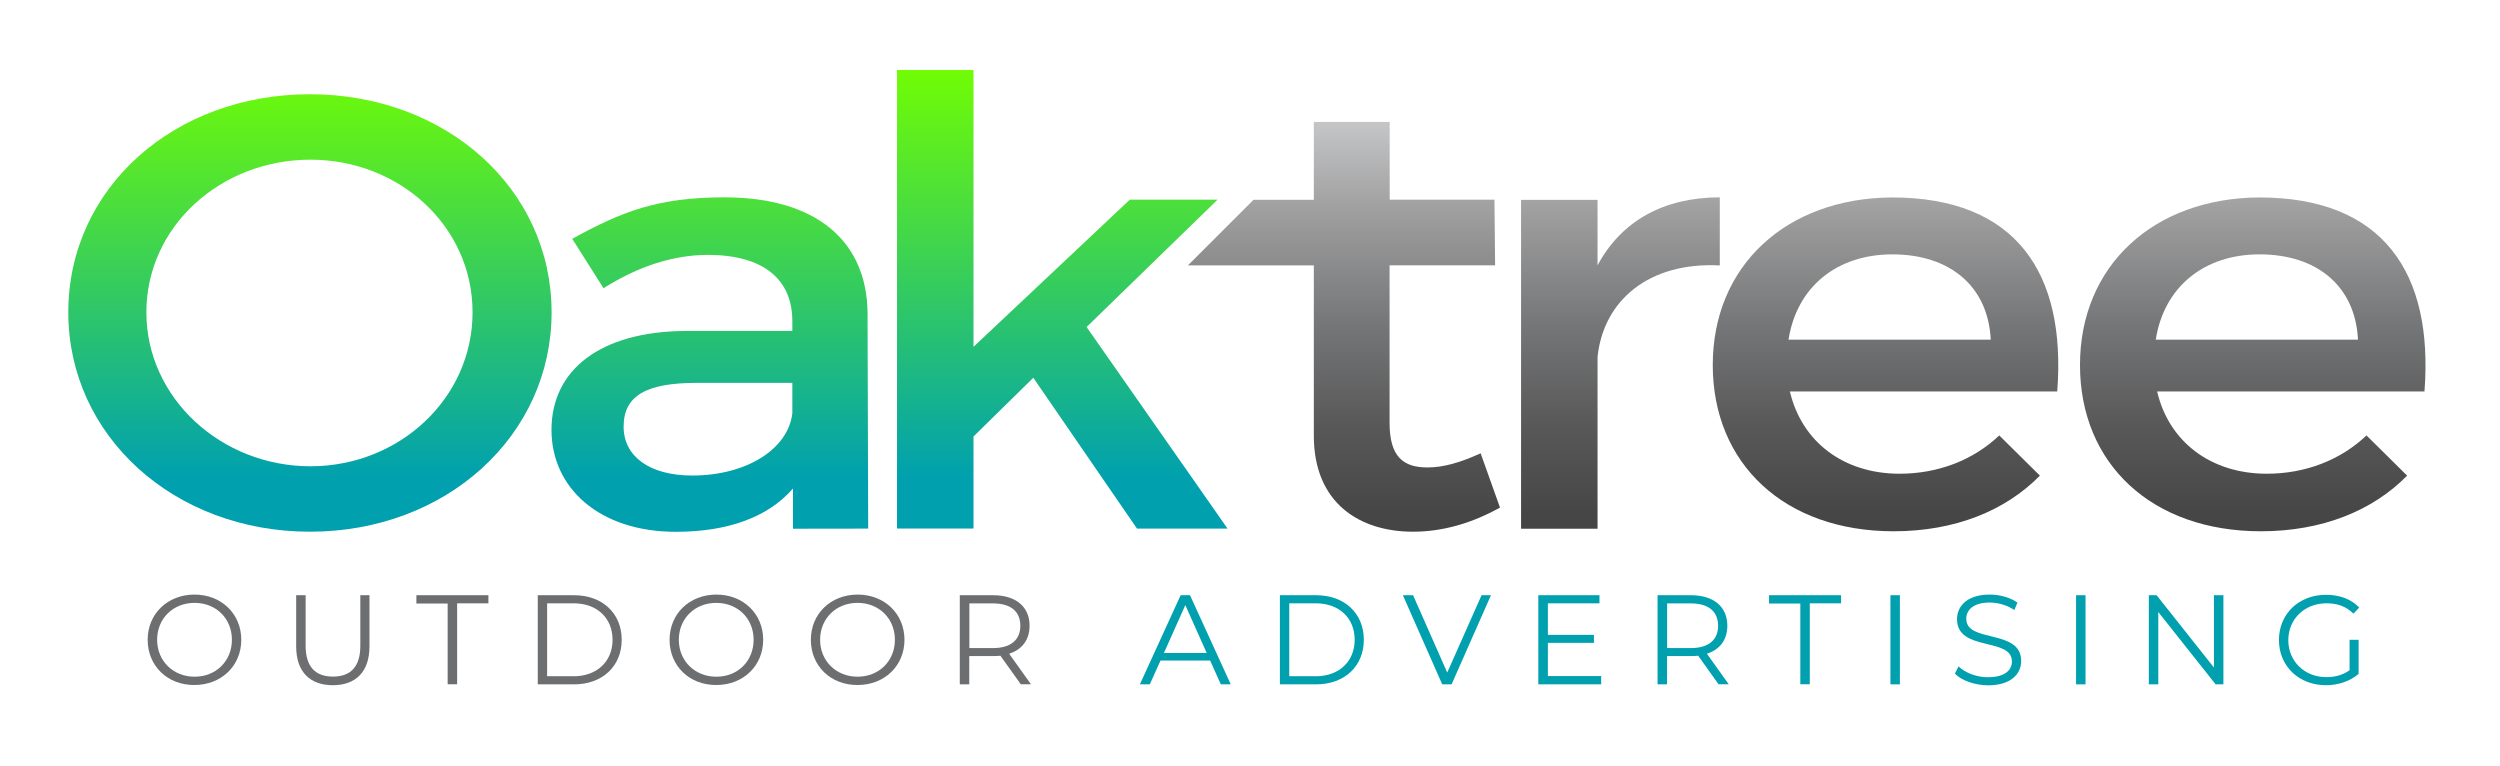 <?xml version="1.0" encoding="UTF-8"?> <svg xmlns="http://www.w3.org/2000/svg" xmlns:xlink="http://www.w3.org/1999/xlink" version="1.1" id="Layer_1" x="0px" y="0px" viewBox="0 0 235 72" style="enable-background:new 0 0 235 72;" xml:space="preserve"> <style type="text/css"> .st0{fill:url(#SVGID_1_);} .st1{fill:url(#SVGID_00000067955116910293895060000002182513661988888510_);} .st2{fill:url(#SVGID_00000158749801388311021010000014262392842698813108_);} .st3{fill:url(#SVGID_00000006688748124131410230000007281097134526947731_);} .st4{fill:url(#SVGID_00000151522391762002414180000001299269498771716248_);} .st5{fill:url(#SVGID_00000124132134582518527650000016133659666318348186_);} .st6{fill:url(#SVGID_00000007417396256070467480000006774281590275449765_);} .st7{fill:#6D6E70;} .st8{fill:#00A0AF;} </style> <g> <g> <g> <g> <g> <linearGradient id="SVGID_1_" gradientUnits="userSpaceOnUse" x1="152.32" y1="-698.304" x2="152.32" y2="-648.631" gradientTransform="matrix(1 0 0 -1 0 -644)"> <stop offset="4.475343e-07" style="stop-color:#404041"></stop> <stop offset="0.12" style="stop-color:#464647"></stop> <stop offset="0.285" style="stop-color:#585859"></stop> <stop offset="0.478" style="stop-color:#757677"></stop> <stop offset="0.69" style="stop-color:#9E9E9F"></stop> <stop offset="0.917" style="stop-color:#D1D2D3"></stop> <stop offset="1" style="stop-color:#E6E7E8"></stop> </linearGradient> <path class="st0" d="M161.66,18.55v6.4c-6.69-0.34-10.94,3.31-11.49,8.6V49.7h-7.19V18.79h7.19v6.15 C152.41,20.76,156.4,18.55,161.66,18.55z"></path> </g> </g> <g> <g> <linearGradient id="SVGID_00000183966062550062678180000000962313819505277313_" gradientUnits="userSpaceOnUse" x1="177.239" y1="-698.304" x2="177.239" y2="-648.631" gradientTransform="matrix(1 0 0 -1 0 -644)"> <stop offset="4.475343e-07" style="stop-color:#404041"></stop> <stop offset="0.12" style="stop-color:#464647"></stop> <stop offset="0.285" style="stop-color:#585859"></stop> <stop offset="0.478" style="stop-color:#757677"></stop> <stop offset="0.69" style="stop-color:#9E9E9F"></stop> <stop offset="0.917" style="stop-color:#D1D2D3"></stop> <stop offset="1" style="stop-color:#E6E7E8"></stop> </linearGradient> <path style="fill:url(#SVGID_00000183966062550062678180000000962313819505277313_);" d="M193.38,36.8h-25.13 c1.12,4.76,5.07,7.73,10.31,7.73c3.62,0,6.93-1.28,9.37-3.6l3.82,3.78c-3.25,3.31-8,5.23-13.75,5.23c-10.24,0-17-6.33-17-15.63 c0-9.35,6.93-15.68,16.82-15.75C189.5,18.55,194.24,25.64,193.38,36.8z M187.13,31.93c-0.24-5-3.82-8.02-9.25-8.02 c-5.24,0-8.99,3.08-9.76,8.02H187.13z"></path> </g> </g> <g> <g> <linearGradient id="SVGID_00000070077801844490069130000016957986975326887319_" gradientUnits="userSpaceOnUse" x1="211.759" y1="-698.304" x2="211.759" y2="-648.631" gradientTransform="matrix(1 0 0 -1 0 -644)"> <stop offset="4.475343e-07" style="stop-color:#404041"></stop> <stop offset="0.12" style="stop-color:#464647"></stop> <stop offset="0.285" style="stop-color:#585859"></stop> <stop offset="0.478" style="stop-color:#757677"></stop> <stop offset="0.69" style="stop-color:#9E9E9F"></stop> <stop offset="0.917" style="stop-color:#D1D2D3"></stop> <stop offset="1" style="stop-color:#E6E7E8"></stop> </linearGradient> <path style="fill:url(#SVGID_00000070077801844490069130000016957986975326887319_);" d="M227.9,36.8h-25.13 c1.12,4.76,5.07,7.73,10.31,7.73c3.62,0,6.93-1.28,9.37-3.6l3.82,3.78c-3.25,3.31-8,5.23-13.75,5.23c-10.24,0-17-6.33-17-15.63 c0-9.35,6.93-15.68,16.82-15.75C224.02,18.55,228.76,25.64,227.9,36.8z M221.65,31.93c-0.24-5-3.82-8.02-9.25-8.02 c-5.24,0-8.99,3.08-9.76,8.02H221.65z"></path> </g> </g> <linearGradient id="SVGID_00000029022492224421120080000010314712488338035840_" gradientUnits="userSpaceOnUse" x1="126.33" y1="-698.304" x2="126.33" y2="-648.631" gradientTransform="matrix(1 0 0 -1 0 -644)"> <stop offset="4.475343e-07" style="stop-color:#404041"></stop> <stop offset="0.12" style="stop-color:#464647"></stop> <stop offset="0.285" style="stop-color:#585859"></stop> <stop offset="0.478" style="stop-color:#757677"></stop> <stop offset="0.69" style="stop-color:#9E9E9F"></stop> <stop offset="0.917" style="stop-color:#D1D2D3"></stop> <stop offset="1" style="stop-color:#E6E7E8"></stop> </linearGradient> <path style="fill:url(#SVGID_00000029022492224421120080000010314712488338035840_);" d="M139.18,42.61 c-1.93,0.88-3.51,1.33-5,1.33c-2.26,0-3.56-0.99-3.56-4.19V24.94h9.92l-0.06-6.17h-9.85v-7.31h-7.13v7.32h-5.67l-6.17,6.17h11.84 v16.02c0,6.33,4.32,9.01,9.32,9.01c2.81,0,5.57-0.81,8.18-2.27L139.18,42.61z"></path> </g> <g> <g> <g> <linearGradient id="SVGID_00000031926183931588167440000011510242870375510176_" gradientUnits="userSpaceOnUse" x1="29.135" y1="5.591" x2="29.135" y2="45.016"> <stop offset="0" style="stop-color:#73FF00"></stop> <stop offset="1" style="stop-color:#00A0AF"></stop> </linearGradient> <path style="fill:url(#SVGID_00000031926183931588167440000011510242870375510176_);" d="M51.85,29.36 c0,11.62-9.92,20.62-22.71,20.62S6.42,40.97,6.42,29.36c0-11.67,9.92-20.5,22.71-20.5C41.93,8.86,51.85,17.74,51.85,29.36z M13.76,29.36c0,8.07,7.05,14.47,15.42,14.47s15.24-6.4,15.24-14.47s-6.85-14.35-15.24-14.35 C20.74,15.01,13.76,21.29,13.76,29.36z"></path> </g> </g> <g> <g> <linearGradient id="SVGID_00000129899487519061857420000014932065874933093271_" gradientUnits="userSpaceOnUse" x1="66.725" y1="5.591" x2="66.725" y2="45.016"> <stop offset="0" style="stop-color:#73FF00"></stop> <stop offset="1" style="stop-color:#00A0AF"></stop> </linearGradient> <path style="fill:url(#SVGID_00000129899487519061857420000014932065874933093271_);" d="M74.54,49.7v-3.78 c-2.37,2.73-6.19,4.07-11.01,4.07c-7.19,0-11.69-4.12-11.69-9.58c0-5.63,4.56-9.24,12.57-9.3h10.07v-0.93 c0-3.9-2.69-6.22-7.94-6.22c-3.18,0-6.49,1.04-9.81,3.13l-2.94-4.64c4.63-2.55,8-3.9,14.32-3.9c8.56,0,13.38,4.07,13.44,10.86 l0.06,20.28L74.54,49.7L74.54,49.7z M74.48,38.83v-2.84h-8.99c-4.69,0-6.87,1.17-6.87,4.12c0,2.79,2.44,4.59,6.45,4.59 C70.18,44.7,74.11,42.2,74.48,38.83z"></path> </g> </g> <g> <g> <linearGradient id="SVGID_00000085228186191870958690000002576868449302527912_" gradientUnits="userSpaceOnUse" x1="99.855" y1="5.591" x2="99.855" y2="45.016"> <stop offset="0" style="stop-color:#73FF00"></stop> <stop offset="1" style="stop-color:#00A0AF"></stop> </linearGradient> <path style="fill:url(#SVGID_00000085228186191870958690000002576868449302527912_);" d="M97.13,35.51l-5.62,5.52v8.65h-7.19 V6.58h7.19V32.6l14.69-13.83h8.25l-12.31,11.97l13.25,18.95h-8.51L97.13,35.51z"></path> </g> </g> </g> <g> <path class="st7" d="M13.88,60.14c0-2.44,1.87-4.25,4.4-4.25c2.52,0,4.4,1.8,4.4,4.25s-1.88,4.25-4.4,4.25 C15.74,64.41,13.88,62.59,13.88,60.14z M21.8,60.14c0-2-1.49-3.47-3.51-3.47c-2.03,0-3.52,1.48-3.52,3.47s1.51,3.47,3.52,3.47 C20.29,63.62,21.8,62.14,21.8,60.14z"></path> <path class="st7" d="M27.84,60.76v-4.81h0.89v4.76c0,1.98,0.93,2.89,2.57,2.89s2.57-0.91,2.57-2.89v-4.76h0.86v4.81 c0,2.4-1.3,3.65-3.44,3.65C29.14,64.41,27.84,63.16,27.84,60.76z"></path> <path class="st7" d="M42.08,56.73h-2.94v-0.78h6.77v0.76h-2.94v7.61h-0.89C42.08,64.32,42.08,56.73,42.08,56.73z"></path> <path class="st7" d="M50.55,55.95h3.41c2.68,0,4.48,1.72,4.48,4.19s-1.8,4.19-4.48,4.19h-3.41V55.95z M53.91,63.57 c2.22,0,3.67-1.41,3.67-3.43s-1.43-3.43-3.67-3.43h-2.48v6.85h2.48C53.91,63.56,53.91,63.57,53.91,63.57z"></path> <path class="st7" d="M62.94,60.14c0-2.44,1.87-4.25,4.4-4.25c2.52,0,4.4,1.8,4.4,4.25s-1.88,4.25-4.4,4.25 C64.8,64.41,62.94,62.59,62.94,60.14z M70.84,60.14c0-2-1.49-3.47-3.51-3.47c-2.03,0-3.52,1.48-3.52,3.47s1.51,3.47,3.52,3.47 C69.35,63.62,70.84,62.14,70.84,60.14z"></path> <path class="st7" d="M76.22,60.14c0-2.44,1.87-4.25,4.4-4.25c2.52,0,4.4,1.8,4.4,4.25s-1.88,4.25-4.4,4.25 C78.08,64.41,76.22,62.59,76.22,60.14z M84.12,60.14c0-2-1.49-3.47-3.51-3.47c-2.03,0-3.52,1.48-3.52,3.47s1.51,3.47,3.52,3.47 S84.12,62.14,84.12,60.14z"></path> <path class="st7" d="M95.96,64.33l-1.92-2.69c-0.21,0.02-0.44,0.03-0.67,0.03h-2.26v2.66h-0.89v-8.38h3.13 c2.13,0,3.43,1.07,3.43,2.87c0,1.32-0.7,2.24-1.92,2.63l2.05,2.87h-0.95C95.96,64.32,95.96,64.33,95.96,64.33z M95.91,58.83 c0-1.35-0.89-2.11-2.57-2.11h-2.22v4.2h2.22C95.02,60.92,95.91,60.14,95.91,58.83z"></path> </g> <g> <path class="st8" d="M113.75,62.09h-4.66l-1.01,2.24h-0.93l3.83-8.38h0.88l3.83,8.38h-0.93L113.75,62.09z M113.43,61.38 l-2.01-4.5l-2.01,4.5H113.43z"></path> <path class="st8" d="M120.31,55.95h3.41c2.68,0,4.48,1.72,4.48,4.19s-1.8,4.19-4.48,4.19h-3.41 C120.31,64.33,120.31,55.95,120.31,55.95z M123.67,63.57c2.22,0,3.67-1.41,3.67-3.43s-1.43-3.43-3.67-3.43h-2.48v6.85h2.48V63.57 z"></path> <path class="st8" d="M140.15,55.95l-3.7,8.38h-0.88l-3.7-8.38h0.96l3.21,7.27l3.23-7.27H140.15z"></path> <path class="st8" d="M150.51,63.57v0.76h-5.91v-8.38h5.75v0.76h-4.85v2.97h4.33v0.75h-4.33v3.12h5.02L150.51,63.57L150.51,63.57z "></path> <path class="st8" d="M161.55,64.33l-1.92-2.69c-0.21,0.02-0.44,0.03-0.67,0.03h-2.26v2.66h-0.89v-8.38h3.13 c2.13,0,3.43,1.07,3.43,2.87c0,1.32-0.7,2.24-1.92,2.63l2.05,2.87h-0.95L161.55,64.33L161.55,64.33z M161.5,58.83 c0-1.35-0.89-2.11-2.57-2.11h-2.22v4.2h2.22C160.62,60.92,161.5,60.14,161.5,58.83z"></path> <path class="st8" d="M169.23,56.73h-2.94v-0.78h6.77v0.76h-2.94v7.61h-0.89V56.73z"></path> <path class="st8" d="M177.7,55.95h0.89v8.38h-0.89V55.95z"></path> <path class="st8" d="M183.76,63.32l0.34-0.68c0.6,0.58,1.66,1.02,2.76,1.02c1.57,0,2.26-0.65,2.26-1.48 c0-2.31-5.16-0.89-5.16-3.98c0-1.23,0.96-2.31,3.08-2.31c0.94,0,1.93,0.28,2.6,0.75l-0.29,0.7c-0.71-0.47-1.56-0.7-2.31-0.7 c-1.53,0-2.21,0.68-2.21,1.53c0,2.31,5.16,0.91,5.16,3.96c0,1.23-0.97,2.29-3.12,2.29C185.61,64.41,184.37,63.96,183.76,63.32z"></path> <path class="st8" d="M195.15,55.95h0.89v8.38h-0.89V55.95z"></path> <path class="st8" d="M209,55.95v8.38h-0.73l-5.39-6.8v6.8h-0.89v-8.38h0.73l5.39,6.8v-6.8H209z"></path> <path class="st8" d="M220.87,60.14h0.84v3.2c-0.8,0.7-1.92,1.07-3.07,1.07c-2.55,0-4.42-1.8-4.42-4.25s1.87-4.25,4.43-4.25 c1.27,0,2.37,0.41,3.12,1.2l-0.55,0.57c-0.7-0.7-1.54-0.97-2.53-0.97c-2.06,0-3.59,1.48-3.59,3.47c0,1.98,1.53,3.47,3.57,3.47 c0.8,0,1.54-0.18,2.19-0.65v-2.86C220.86,60.14,220.87,60.14,220.87,60.14z"></path> </g> </g> </g> </svg> 